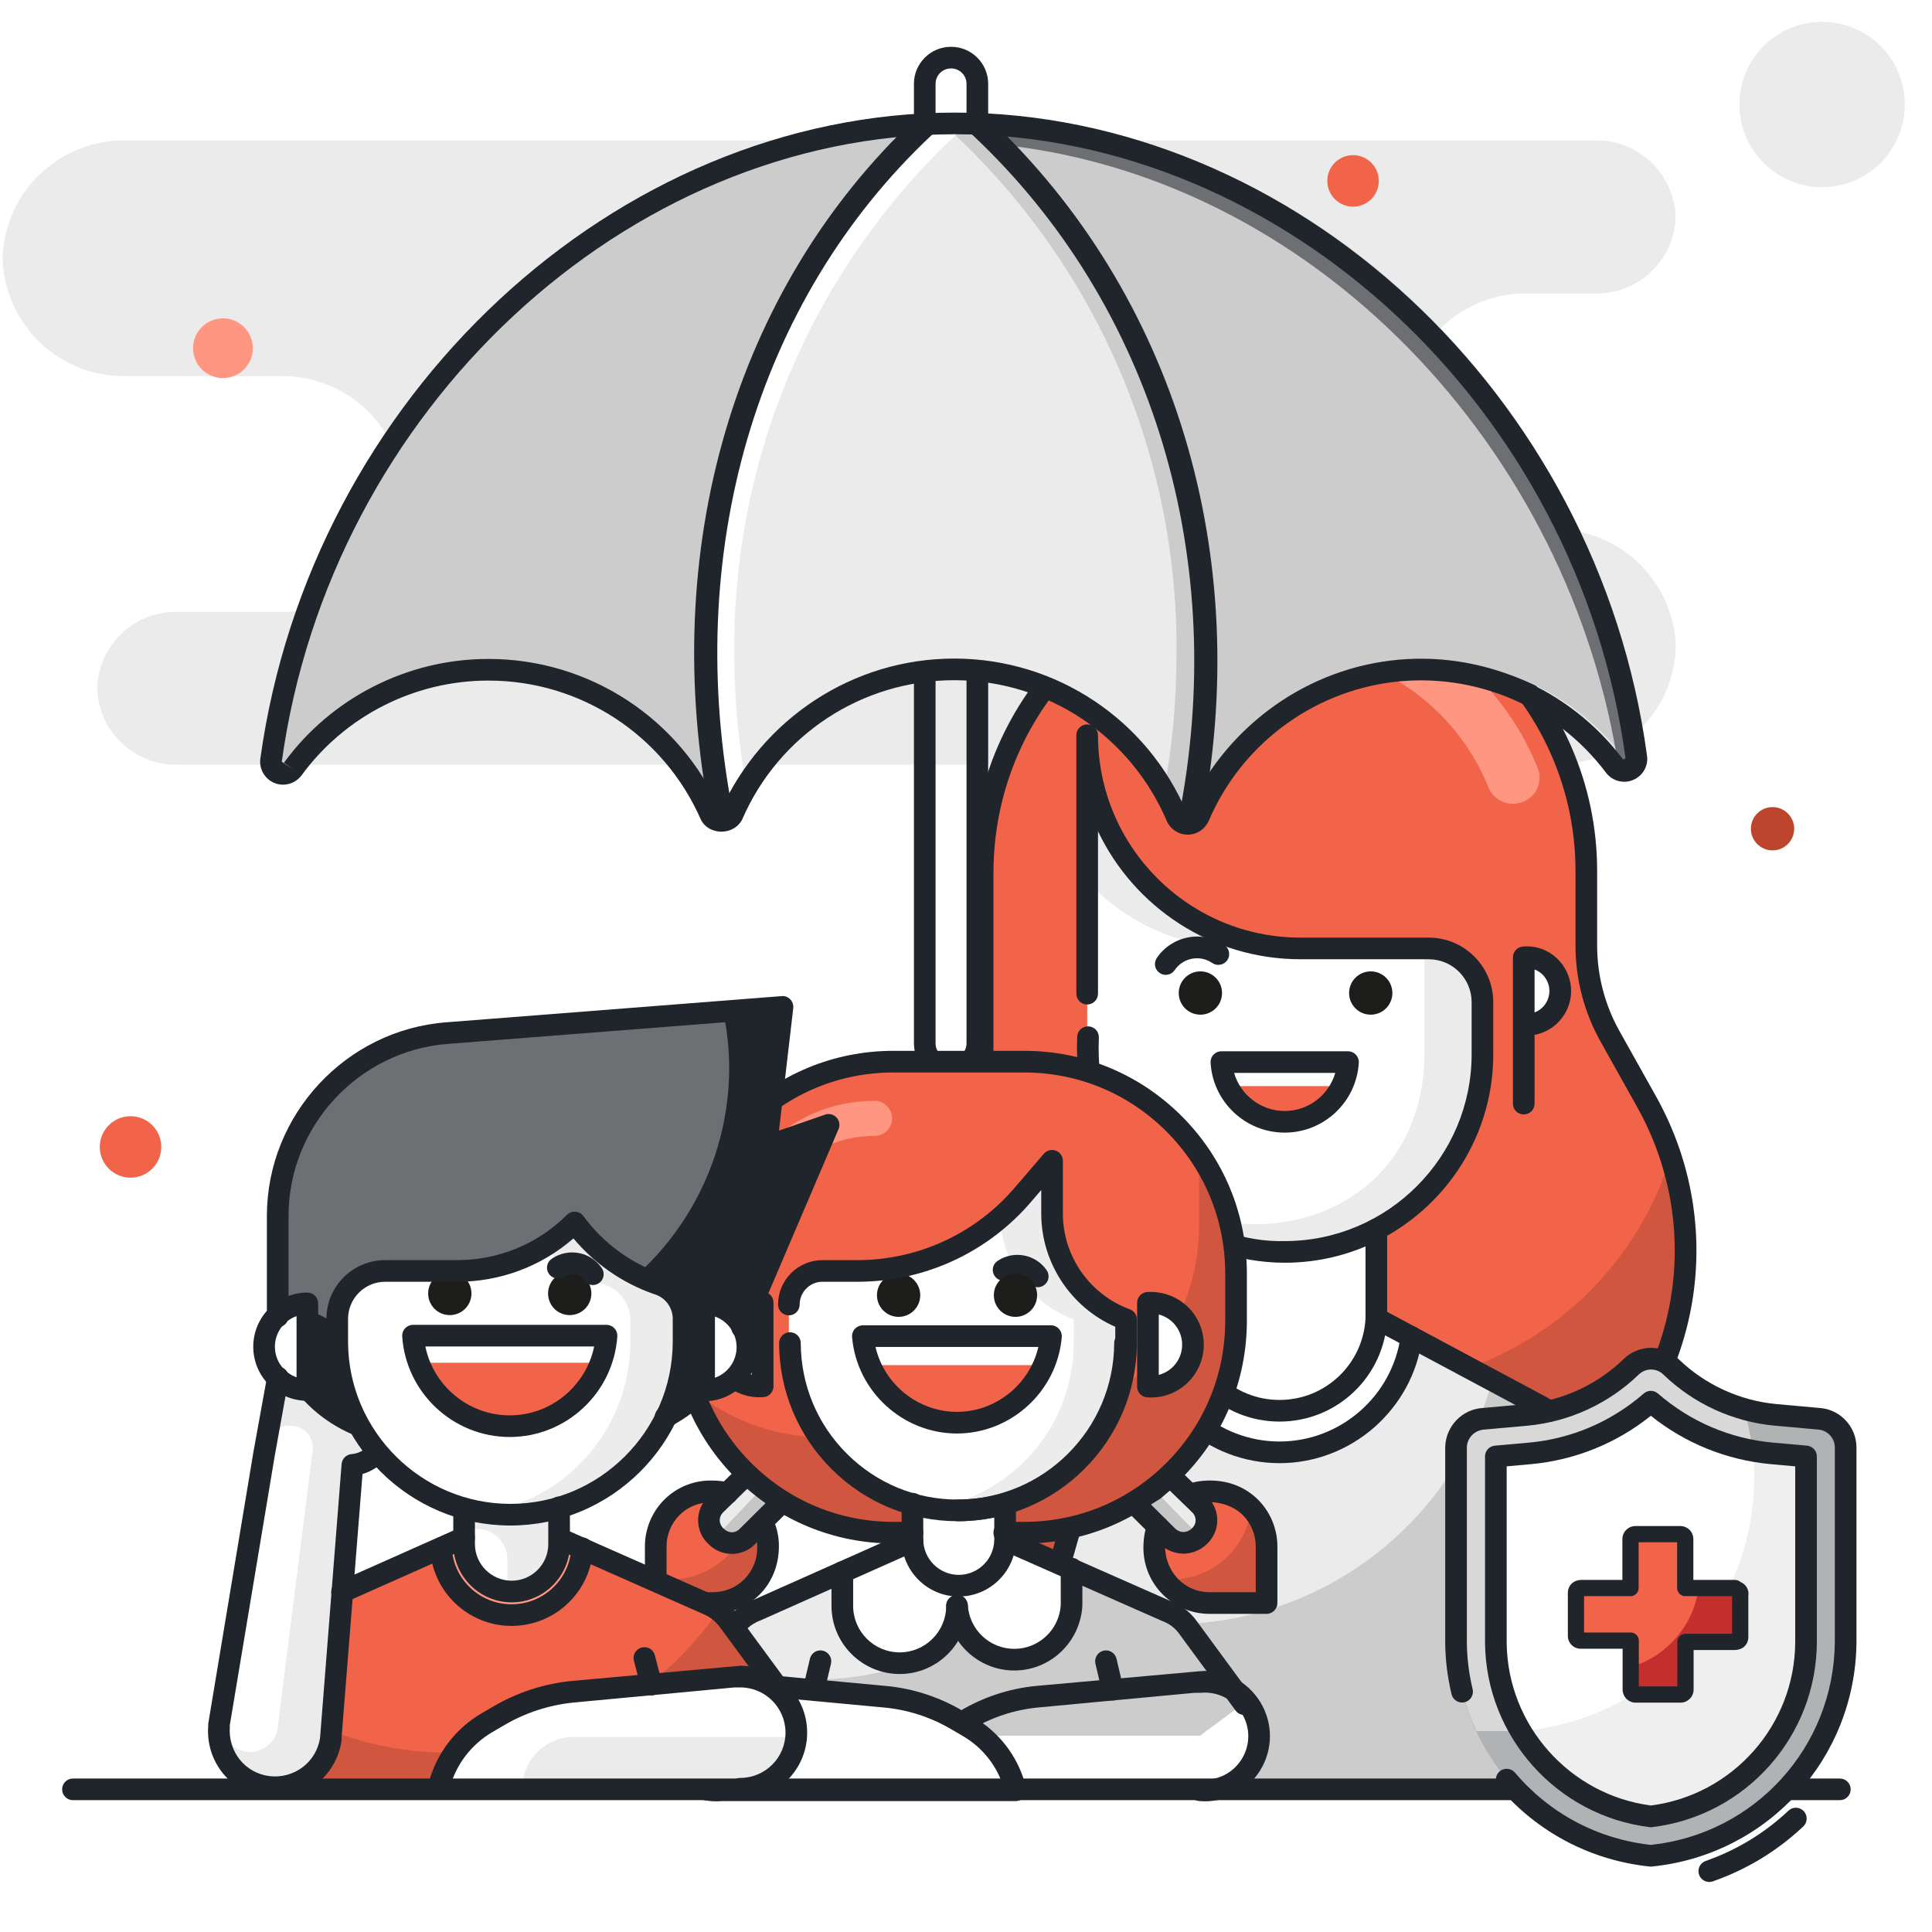 <?xml version="1.0" encoding="UTF-8"?>
<svg width="140px" height="140px" viewBox="0 0 140 140" version="1.1" xmlns="http://www.w3.org/2000/svg" xmlns:xlink="http://www.w3.org/1999/xlink">
    <title>family_safe-2</title>
    <g id="Page-1" stroke="none" stroke-width="1" fill="none" fill-rule="evenodd">
        <g id="Artboard" transform="translate(-748, -2752)">
            <g id="family_safe-2" transform="translate(748, 2752)">
                <rect id="Rectangle" fill="#FFFFFF" x="0" y="0" width="140" height="140"></rect>
                <g id="Group-5" transform="translate(0, 1)">
                    <rect id="Rectangle" fill="#FFFFFF" x="0.986" y="0" width="138.028" height="138.028"></rect>
                    <g id="Group-285" transform="translate(-0, 0)">
                        <polygon id="Fill-1" fill="#FFFFFF" points="0.554 137.951 138.464 137.951 138.464 0.041 0.554 0.041"></polygon>
                        <g id="Group-284">
                            <polygon id="Fill-2" fill="#FFFFFF" points="0 138.028 138.028 138.028 138.028 0 0 0"></polygon>
                            <path d="M110.846,20.266 L115.552,20.266 C118.7,20.353 121.324,17.877 121.418,14.729 C121.324,11.579 118.703,9.096 115.552,9.176 L9.239,9.176 C6.903,9.109 4.64,9.971 2.941,11.574 C1.244,13.177 0.254,15.391 0.188,17.725 C0.333,22.579 4.384,26.397 9.239,26.256 L20.218,26.256 C22.552,26.188 24.817,27.052 26.514,28.655 C28.211,30.258 29.203,32.47 29.268,34.806 C29.123,39.658 25.073,43.479 20.218,43.338 L12.909,43.338 C9.761,43.249 7.137,45.727 7.043,48.873 C7.137,52.021 9.761,54.5 12.909,54.412 L112.382,54.412 C117.238,54.551 121.288,50.734 121.434,45.879 C121.288,41.023 117.238,37.205 112.382,37.347 L110.813,37.347 C108.481,37.414 106.216,36.551 104.519,34.947 C102.822,33.344 101.83,31.132 101.765,28.797 C101.834,26.461 102.831,24.248 104.536,22.648 C106.238,21.045 108.509,20.189 110.846,20.266" id="Fill-4" fill="#EBEBEB"></path>
                            <path d="M132.036,0.58 C135.346,0.58 138.028,3.263 138.028,6.571 C138.028,9.881 135.346,12.565 132.036,12.565 C128.728,12.565 126.046,9.881 126.046,6.571 C126.046,3.263 128.728,0.58 132.036,0.58" id="Fill-6" fill="#EBEBEB"></path>
                            <path d="M98.047,10.242 C99.077,10.242 99.913,11.078 99.913,12.108 C99.913,13.14 99.077,13.975 98.047,13.975 C97.016,13.975 96.182,13.14 96.182,12.108 C96.182,11.078 97.016,10.242 98.047,10.242" id="Fill-8" fill="#F1644A"></path>
                            <path d="M71.664,30.194 C73.06,30.194 74.19,31.325 74.19,32.718 C74.19,34.114 73.06,35.245 71.664,35.245 C70.27,35.245 69.141,34.114 69.141,32.718 C69.141,31.325 70.27,30.194 71.664,30.194" id="Fill-10" fill="#D0563F"></path>
                            <path d="M16.155,22.068 C17.352,22.068 18.32,23.038 18.32,24.233 C18.32,25.43 17.352,26.397 16.155,26.397 C14.96,26.397 13.991,25.43 13.991,24.233 C13.991,23.038 14.96,22.068 16.155,22.068" id="Fill-12" fill="#FF9682"></path>
                            <path d="M128.444,57.485 C129.312,57.485 130.013,58.188 130.013,59.054 C130.013,59.921 129.312,60.622 128.444,60.622 C127.578,60.622 126.876,59.921 126.876,59.054 C126.876,58.188 127.578,57.485 128.444,57.485" id="Fill-14" fill="#BD452E"></path>
                            <path d="M9.459,79.884 C10.688,79.884 11.686,80.882 11.686,82.111 C11.686,83.341 10.688,84.339 9.459,84.339 C8.229,84.339 7.231,83.341 7.231,82.111 C7.231,80.882 8.229,79.884 9.459,79.884" id="Fill-16" fill="#F1644A"></path>
                            <path d="M79.519,111.694 C73.323,111.686 67.675,108.146 64.966,102.576 C62.256,97.005 62.962,90.376 66.783,85.5 L68.648,83.131 C70.315,80.989 71.215,78.347 71.204,75.634 L71.204,62.331 C71.175,50.345 80.695,40.51 92.679,40.154 L93.163,40.154 C105.181,40.248 114.892,49.984 114.951,62.002 L114.951,67.525 C114.951,69.832 115.546,72.1 116.675,74.112 L119.31,78.818 C123.136,85.658 123.046,94.015 119.08,100.774 C115.11,107.534 107.856,111.683 100.018,111.676 L79.519,111.694 Z" id="Fill-18" fill="#D0563F"></path>
                            <path d="M63.442,93.608 C66.725,97.373 71.479,99.529 76.476,99.522 L98.435,99.522 C108.806,99.517 117.971,92.768 121.051,82.863 C120.612,81.463 120.029,80.113 119.31,78.833 L116.675,74.128 C115.546,72.115 114.951,69.847 114.951,67.54 L114.951,62.003 C114.9,49.979 105.188,40.232 93.163,40.138 L92.741,40.138 C80.728,40.461 71.167,50.313 71.204,62.332 L71.204,75.633 C71.215,78.348 70.315,80.988 68.648,83.131 L66.783,85.499 C64.951,87.847 63.796,90.65 63.442,93.608" id="Fill-20" fill="#F1644A"></path>
                            <path d="M111.437,54.678 C108.713,47.877 102.456,43.135 95.172,42.351 C94.65,42.319 94.138,42.506 93.759,42.865 C93.378,43.224 93.164,43.725 93.164,44.249 C93.152,45.176 93.818,45.974 94.733,46.129 C100.602,46.772 105.646,50.585 107.861,56.058 C108.225,56.955 109.204,57.435 110.135,57.172 C110.659,57.046 111.103,56.699 111.353,56.221 C111.602,55.743 111.633,55.18 111.437,54.678" id="Fill-22" fill="#FF9682"></path>
                            <path d="M107.423,75.397 C107.423,83.282 101.05,89.683 93.163,89.718 C89.366,89.718 85.724,88.209 83.039,85.524 C80.352,82.838 78.843,79.196 78.843,75.397 L78.843,52.278 C78.843,60.81 85.76,67.727 94.294,67.727 L103.595,67.727 C105.744,67.727 107.484,69.47 107.484,71.617 L107.423,75.397 Z" id="Fill-24" fill="#EBEBEB"></path>
                            <path d="M78.781,62.865 L78.781,75.413 C78.784,76.079 78.825,76.744 78.906,77.406 C80.82,91.145 101.165,91.145 103.077,77.406 C103.172,76.746 103.218,76.081 103.218,75.413 L103.218,67.729 L90.027,67.729 C85.767,67.737 81.692,65.975 78.781,62.865" id="Fill-26" fill="#FFFFFF"></path>
                            <path d="M115.311,103.992 C114.334,102.701 113.095,101.63 111.674,100.855 L102.263,95.836 C101.566,100.58 97.498,104.097 92.701,104.097 C87.906,104.097 83.838,100.58 83.141,95.836 L81.165,96.887 L75.91,115.379 L70.108,128.382 L113.821,128.382 L130.441,128.335 L115.311,103.992 Z" id="Fill-28" fill="#CCCCCC"></path>
                            <path d="M92.726,101.544 C96.598,101.544 99.737,98.406 99.737,94.533 L99.737,88.087 C97.597,89.147 95.265,89.76 92.882,89.89 C90.354,89.68 87.902,88.919 85.699,87.663 L85.699,94.533 C85.707,98.409 88.85,101.544 92.726,101.544" id="Fill-30" fill="#FFFFFF"></path>
                            <path d="M102.278,95.883 L99.737,94.534 L102.278,95.883 Z" id="Fill-32" fill="#2DAB66"></path>
                            <polygon id="Fill-34" fill="#2DAB66" points="83.157 95.883 83.157 95.883 85.698 94.534"></polygon>
                            <path d="M92.726,104.196 C97.53,104.189 101.599,100.654 102.278,95.898 L99.737,94.534 C99.558,98.281 96.47,101.228 92.718,101.228 C88.966,101.228 85.876,98.281 85.699,94.534 L83.156,95.898 C83.843,100.656 87.918,104.189 92.726,104.196" id="Fill-36" fill="#FFFFFF"></path>
                            <path d="M83.863,69.955 C84.184,68.475 85.645,67.533 87.125,67.853" id="Fill-38" fill="#FFFFFF"></path>
                            <path d="M86.985,69.39 C87.851,69.39 88.553,70.093 88.553,70.959 C88.553,71.826 87.851,72.527 86.985,72.527 C86.117,72.527 85.416,71.826 85.416,70.959 C85.416,70.093 86.117,69.39 86.985,69.39" id="Fill-40" fill="#FFFFFF"></path>
                            <path d="M99.329,69.39 C100.195,69.39 100.897,70.093 100.897,70.959 C100.897,71.826 100.195,72.527 99.329,72.527 C98.462,72.527 97.76,71.826 97.76,70.959 C97.76,70.093 98.462,69.39 99.329,69.39" id="Fill-42" fill="#FFFFFF"></path>
                            <path d="M110.417,73.248 C111.336,73.322 112.216,72.875 112.699,72.089 C113.181,71.305 113.181,70.315 112.699,69.531 C112.216,68.745 111.336,68.298 110.417,68.372 L110.417,73.248 Z" id="Fill-44" fill="#FFFFFF"></path>
                            <path d="M88.898,77.704 C89.701,79.284 91.321,80.28 93.094,80.28 C94.866,80.28 96.488,79.284 97.289,77.704 L88.898,77.704 Z" id="Fill-46" fill="#F1644A"></path>
                            <path d="M84.866,116.696 C95.708,116.696 105.224,109.476 108.144,99.035 L102.278,95.898 C101.582,100.644 97.513,104.161 92.718,104.161 C87.922,104.161 83.853,100.644 83.157,95.898 L81.18,96.949 L75.91,115.379 L75.314,116.696 L84.866,116.696 Z" id="Fill-48" fill="#EBEBEB"></path>
                            <path d="M64.634,114.296 L62.297,120.776 C61.301,123.842 62.977,127.136 66.044,128.13 C69.11,129.128 72.405,127.45 73.401,124.383 L76.239,114.376 L64.634,114.296 Z" id="Fill-50" fill="#C6C6C5"></path>
                            <path d="M66.044,128.053 L66.187,128.053 L70.108,114.266 L64.634,114.266 L62.296,120.775 C61.348,123.818 63.017,127.057 66.044,128.053" id="Fill-52" fill="#D9D9D9"></path>
                            <path d="M93.104,90.502 C89.696,90.502 86.359,89.329 83.701,87.192 C83.519,87.078 77.686,83.207 78.059,74.127 C78.078,73.694 78.415,73.366 78.876,73.374 C79.309,73.393 79.645,73.758 79.627,74.191 C79.29,82.341 84.402,85.781 84.62,85.923 C87.076,87.892 90.107,89.021 93.16,88.933 C100.592,88.9 106.639,82.829 106.639,75.397 L106.639,71.617 C106.639,69.904 105.244,68.512 103.531,68.512 L94.232,68.512 C87.769,68.512 82.175,64.717 79.565,59.237 L79.565,71.005 C79.565,71.44 79.215,71.79 78.78,71.79 C78.347,71.79 77.996,71.44 77.996,71.005 L77.996,52.278 C77.996,51.845 78.347,51.493 78.78,51.493 C79.215,51.493 79.565,51.845 79.565,52.278 C79.565,60.365 86.144,66.943 94.232,66.943 L103.531,66.943 C106.11,66.943 108.207,69.04 108.207,71.617 L108.207,75.397 C108.207,83.69 101.459,90.467 93.167,90.502 L93.104,90.502 Z" id="Fill-54" fill="#20252B"></path>
                            <path d="M67.535,107.175 C67.321,107.175 67.11,107.087 66.953,106.918 C64.115,103.784 62.561,99.729 62.578,95.504 C62.583,91.722 63.868,87.997 66.195,85.017 L68.027,82.65 C69.582,80.655 70.432,78.164 70.421,75.637 L70.421,62.331 C70.388,49.829 80.155,39.742 92.656,39.37 L93.164,39.37 C105.55,39.467 115.674,49.619 115.735,61.997 L115.735,67.525 C115.735,69.692 116.298,71.837 117.36,73.728 L119.995,78.435 C124.931,87.26 123.547,98.095 116.553,105.396 C116.255,105.708 115.758,105.723 115.445,105.421 C115.132,105.12 115.121,104.625 115.419,104.312 C121.935,97.511 123.223,87.42 118.625,79.201 L115.992,74.495 C114.798,72.371 114.166,69.959 114.166,67.525 L114.166,62.002 C114.11,50.48 104.686,41.028 93.158,40.939 L92.678,40.939 C81.057,41.284 71.959,50.681 71.989,62.33 L71.989,75.634 C72,78.507 71.032,81.34 69.266,83.613 L67.434,85.98 C65.317,88.69 64.151,92.072 64.147,95.508 C64.131,99.343 65.541,103.022 68.117,105.864 C68.407,106.185 68.382,106.682 68.062,106.973 C67.911,107.108 67.723,107.175 67.535,107.175" id="Fill-56" fill="#20252B"></path>
                            <path d="M75.942,116.163 C75.872,116.163 75.8,116.154 75.727,116.132 C75.312,116.014 75.069,115.581 75.189,115.164 L80.518,96.414 L84.914,94.063 L84.914,87.664 C84.914,87.231 85.264,86.879 85.698,86.879 C86.131,86.879 86.483,87.231 86.483,87.664 L86.483,95.004 L81.845,97.484 L76.695,115.594 C76.598,115.937 76.284,116.163 75.942,116.163" id="Fill-58" fill="#20252B"></path>
                            <path d="M92.718,105.026 C87.518,105.026 83.075,101.139 82.38,95.987 C82.322,95.558 82.621,95.163 83.053,95.107 C83.472,95.035 83.876,95.348 83.933,95.778 C84.522,100.157 88.301,103.457 92.718,103.457 C97.135,103.457 100.912,100.157 101.502,95.778 C101.558,95.348 101.964,95.036 102.381,95.107 C102.813,95.163 103.112,95.558 103.054,95.987 C102.359,101.139 97.916,105.026 92.718,105.026" id="Fill-60" fill="#20252B"></path>
                            <path d="M92.718,102.013 C88.539,102.013 85.112,98.744 84.915,94.57 C84.894,94.138 85.228,93.771 85.661,93.75 C86.064,93.691 86.46,94.065 86.48,94.497 C86.64,97.831 89.379,100.445 92.718,100.445 C96.056,100.445 98.794,97.831 98.954,94.497 C98.975,94.065 99.364,93.697 99.773,93.75 C100.206,93.771 100.54,94.138 100.52,94.57 C100.322,98.744 96.895,102.013 92.718,102.013" id="Fill-62" fill="#20252B"></path>
                            <path d="M84.474,69.641 C84.322,69.641 84.17,69.599 84.037,69.506 C83.676,69.265 83.582,68.777 83.825,68.419 C84.346,67.646 85.169,67.103 86.083,66.931 C87.006,66.75 87.952,66.951 88.731,67.489 C89.087,67.735 89.178,68.225 88.933,68.579 C88.684,68.94 88.192,69.023 87.842,68.782 C87.409,68.485 86.891,68.379 86.377,68.473 C85.869,68.567 85.414,68.868 85.124,69.295 C84.971,69.52 84.725,69.641 84.474,69.641" id="Fill-64" fill="#20252B"></path>
                            <path d="M86.985,69.39 C87.851,69.39 88.553,70.093 88.553,70.959 C88.553,71.826 87.851,72.527 86.985,72.527 C86.117,72.527 85.416,71.826 85.416,70.959 C85.416,70.093 86.117,69.39 86.985,69.39" id="Fill-66" fill="#1D1D1B"></path>
                            <path d="M99.329,69.39 C100.195,69.39 100.897,70.093 100.897,70.959 C100.897,71.826 100.195,72.527 99.329,72.527 C98.462,72.527 97.76,71.826 97.76,70.959 C97.76,70.093 98.462,69.39 99.329,69.39" id="Fill-68" fill="#1D1D1B"></path>
                            <path d="M89.429,76.747 C89.891,78.347 91.365,79.506 93.093,79.506 C94.822,79.506 96.298,78.347 96.757,76.747 L89.429,76.747 Z M93.093,81.074 C90.248,81.074 87.891,78.849 87.723,76.008 C87.71,75.793 87.787,75.582 87.936,75.425 C88.084,75.268 88.289,75.178 88.506,75.178 L97.681,75.178 C97.896,75.178 98.103,75.268 98.251,75.425 C98.4,75.582 98.477,75.793 98.464,76.008 C98.299,78.849 95.939,81.074 93.093,81.074 L93.093,81.074 Z" id="Fill-70" fill="#20252B"></path>
                            <path d="M111.201,69.254 L111.201,72.366 C111.54,72.237 111.834,72 112.031,71.679 C112.359,71.142 112.359,70.477 112.031,69.941 C111.834,69.619 111.54,69.382 111.201,69.254 M110.417,79.758 C109.984,79.758 109.633,79.408 109.633,78.974 L109.633,73.258 L109.633,73.241 L109.633,68.372 C109.633,67.963 109.947,67.623 110.354,67.59 C111.579,67.475 112.728,68.077 113.368,69.12 C114.008,70.162 114.008,71.457 113.368,72.499 C112.878,73.294 112.089,73.826 111.201,73.989 L111.201,78.974 C111.201,79.408 110.85,79.758 110.417,79.758" id="Fill-72" fill="#20252B"></path>
                            <path d="M129.962,129.119 C129.539,129.119 129.192,128.783 129.178,128.359 C129.175,128.24 129.197,128.129 129.241,128.028 C128.601,125.952 121.378,114.546 114.658,104.49 C113.768,103.315 112.627,102.332 111.299,101.607 L98.951,95.004 L98.951,88.087 C98.951,87.652 99.303,87.302 99.736,87.302 C100.17,87.302 100.52,87.652 100.52,88.087 L100.52,94.063 L112.042,100.227 C113.575,101.061 114.883,102.189 115.937,103.582 C131.589,127 130.996,128.151 130.745,128.642 L130.533,129.053 L129.987,129.119 L129.962,129.119 Z" id="Fill-74" fill="#20252B"></path>
                            <path d="M76.24,115.08 L64.634,115.08 C64.2,115.08 63.85,114.729 63.85,114.296 C63.85,113.863 64.2,113.512 64.634,113.512 L76.24,113.512 C76.672,113.512 77.024,113.863 77.024,114.296 C77.024,114.729 76.672,115.08 76.24,115.08" id="Fill-76" fill="#20252B"></path>
                            <path d="M112.785,129.119 C112.41,129.119 112.078,128.847 112.014,128.463 L110.208,117.642 C110.138,117.214 110.426,116.809 110.855,116.738 C111.273,116.666 111.684,116.955 111.756,117.385 L113.56,128.206 C113.632,128.632 113.342,129.037 112.916,129.108 C112.873,129.115 112.828,129.119 112.785,129.119" id="Fill-78" fill="#20252B"></path>
                            <path d="M79.974,129.119 C79.541,129.119 79.19,128.767 79.19,128.334 C79.19,127.901 79.541,127.55 79.974,127.55 C81.453,127.55 82.656,126.347 82.656,124.868 C82.656,124.435 83.007,124.038 83.44,124.038 C83.873,124.038 84.224,124.341 84.224,124.774 L84.224,124.868 C84.224,127.211 82.317,129.119 79.974,129.119" id="Fill-80" fill="#20252B"></path>
                            <path d="M110.982,118.297 C110.623,118.297 110.299,118.049 110.217,117.684 L109.292,113.543 C109.198,113.119 109.463,112.7 109.886,112.605 C110.327,112.515 110.728,112.779 110.823,113.199 L111.748,117.342 C111.842,117.764 111.577,118.184 111.153,118.278 C111.095,118.291 111.037,118.297 110.982,118.297" id="Fill-82" fill="#20252B"></path>
                            <path d="M68.909,3.96 C68.294,3.96 67.795,4.459 67.795,5.074 L67.795,74.605 C67.795,75.22 68.294,75.719 68.909,75.719 C69.538,75.719 70.038,75.22 70.038,74.605 L70.038,5.074 C70.038,4.459 69.538,3.96 68.924,3.96 L68.909,3.96 Z M68.924,77.288 C67.43,77.288 66.227,76.083 66.227,74.605 L66.227,5.074 C66.227,3.596 67.43,2.392 68.909,2.392 L68.924,2.392 C70.403,2.392 71.607,3.596 71.607,5.074 L71.607,74.605 C71.607,76.083 70.403,77.288 68.924,77.288 L68.924,77.288 Z" id="Fill-84" fill="#20252B"></path>
                            <path d="M67.308,8.007 C42.902,9.058 22.966,29.966 19.672,54.105 C19.625,54.499 19.845,54.877 20.212,55.028 C20.577,55.177 21.001,55.064 21.241,54.748 C24.946,49.673 31.08,46.965 37.328,47.648 C43.573,48.332 48.978,52.302 51.497,58.058 C51.565,58.237 51.692,58.387 51.858,58.481 C50.955,54.519 50.497,50.468 50.494,46.404 C50.345,31.789 56.466,17.809 67.308,8.007" id="Fill-86" fill="#CCCCCC"></path>
                            <path d="M87.872,45.838 C87.876,49.979 87.403,54.105 86.46,58.135 C86.893,58.287 87.368,58.072 87.542,57.649 C89.983,51.875 95.322,47.844 101.546,47.08 C107.768,46.316 113.923,48.936 117.689,53.947 C117.932,54.272 118.365,54.386 118.738,54.228 C119.111,54.066 119.326,53.673 119.257,53.273 C115.869,29.024 95.651,8.115 71.057,7.394 C81.908,17.21 88.032,31.207 87.872,45.838" id="Fill-88" fill="#CCCCCC"></path>
                            <path d="M70.508,8.18 L71.843,9.419 C95.133,11.505 113.94,31.629 117.329,54.906 C117.615,55.111 117.997,55.125 118.3,54.94 C118.601,54.755 118.763,54.409 118.708,54.059 C115.32,29.826 95.103,8.902 70.508,8.18" id="Fill-90" fill="#6E6F72"></path>
                            <path d="M67.308,8.007 C56.457,17.816 50.335,31.809 50.494,46.435 C50.497,50.499 50.955,54.551 51.858,58.513 C52.079,58.646 52.347,58.678 52.592,58.596 C52.835,58.513 53.033,58.329 53.129,58.089 C55.917,51.654 62.276,47.503 69.29,47.536 C76.302,47.573 82.62,51.784 85.346,58.246 C85.451,58.486 85.658,58.665 85.91,58.732 C86.853,54.703 87.328,50.576 87.324,46.435 C87.482,31.804 81.36,17.807 70.508,7.991 L69.206,7.991 C68.564,7.96 67.935,7.991 67.308,8.007" id="Fill-92" fill="#EBEBEB"></path>
                            <path d="M70.508,8.055 L69.206,8.055 L68.172,8.055 L68.422,8.055 C79.287,17.856 85.415,31.852 85.252,46.483 C85.253,49.786 84.949,53.085 84.342,56.333 C84.722,56.97 85.056,57.629 85.346,58.309 C85.451,58.548 85.658,58.728 85.91,58.796 C86.855,54.758 87.328,50.628 87.324,46.483 C87.485,31.855 81.363,17.861 70.508,8.055" id="Fill-94" fill="#CCCCCC"></path>
                            <path d="M67.951,8.055 L69.253,8.055 L70.288,8.055 L70.037,8.055 C59.174,17.856 53.044,31.852 53.209,46.483 C53.215,49.788 53.532,53.086 54.148,56.333 C53.77,56.97 53.435,57.629 53.146,58.309 C53.036,58.551 52.821,58.731 52.564,58.796 C51.629,54.757 51.156,50.628 51.153,46.483 C50.988,31.858 57.105,17.866 67.951,8.055" id="Fill-96" fill="#FFFFFF"></path>
                            <path d="M69.141,46.722 L69.231,46.722 C76.567,46.756 83.153,51.148 86.006,57.91 C88.672,51.895 94.277,47.664 100.759,46.868 C107.231,46.071 113.706,48.822 117.625,54.044 C117.624,54.034 117.792,53.951 117.792,53.943 C114.355,28.588 93.014,8.728 69.206,8.728 C45.366,8.728 23.937,28.701 20.419,54.197 L21.21,54.732 L20.576,54.269 C24.013,49.559 29.538,46.75 35.368,46.75 L35.423,46.75 C42.707,46.755 49.301,51.068 52.216,57.744 C55.252,51.041 61.84,46.722 69.141,46.722 M86.067,59.483 C85.437,59.483 84.867,59.132 84.583,58.569 C81.951,52.337 75.931,48.323 69.225,48.29 L69.141,48.29 C62.464,48.29 56.443,52.24 53.786,58.371 C53.179,59.576 51.372,59.54 50.798,58.413 C48.113,52.266 42.083,48.322 35.42,48.318 C35.398,48.311 35.386,48.318 35.368,48.318 C30.037,48.318 24.985,50.885 21.845,55.195 C21.374,55.803 20.574,56.02 19.884,55.737 C19.189,55.45 18.772,54.734 18.863,53.993 C22.488,27.727 44.601,7.159 69.206,7.159 C93.783,7.159 115.806,27.617 119.344,53.733 C119.47,54.467 119.064,55.21 118.356,55.513 C117.655,55.816 116.836,55.601 116.372,54.986 C112.787,50.212 106.884,47.702 100.949,48.424 C95.025,49.151 89.899,53.021 87.574,58.518 C87.27,59.13 86.701,59.483 86.067,59.483" id="Fill-98" fill="#20252B"></path>
                            <path d="M52.312,59.023 C51.92,59.023 51.569,58.746 51.492,58.346 C47.654,38.896 53.213,19.913 66.358,7.568 C66.697,7.249 67.227,7.266 67.544,7.606 C67.861,7.945 67.845,8.474 67.508,8.792 C54.786,20.739 49.414,39.142 53.136,58.021 C53.227,58.476 52.932,58.918 52.475,59.006 C52.42,59.018 52.367,59.023 52.312,59.023" id="Fill-100" fill="#20252B"></path>
                            <path d="M86.211,59.4 C86.156,59.4 86.101,59.394 86.045,59.383 C85.59,59.293 85.295,58.849 85.388,58.395 C89.149,39.632 83.578,21.089 70.484,8.791 C70.145,8.474 70.129,7.944 70.446,7.606 C70.76,7.266 71.293,7.249 71.632,7.569 C85.152,20.266 90.909,39.389 87.031,58.725 C86.953,59.124 86.602,59.4 86.211,59.4" id="Fill-102" fill="#20252B"></path>
                            <path d="M63.673,75.932 L75.357,75.932 C83.248,75.932 89.648,82.33 89.648,90.221 L89.648,95.774 C89.648,103.666 83.248,110.064 75.357,110.064 L63.673,110.064 C55.78,110.064 49.384,103.666 49.384,95.774 L49.384,90.221 C49.384,82.33 55.78,75.932 63.673,75.932" id="Fill-104" fill="#D0563F"></path>
                            <path d="M86.965,120.87 L86.557,120.87 L75.138,121.937 C73.306,122.12 71.537,122.71 69.962,123.662 L69.131,124.148 C67.533,125.096 66.356,126.616 65.837,128.399 L65.743,128.729 L84.879,128.729 L87.028,128.729 C88.547,128.921 90.041,128.219 90.861,126.925 C91.683,125.632 91.683,123.981 90.861,122.688 C90.041,121.396 88.547,120.695 87.028,120.886 L86.965,120.87 Z" id="Fill-106" fill="#FFFFFF"></path>
                            <path d="M74.244,75.932 L64.833,75.932 C60.761,75.924 56.851,77.534 53.966,80.409 C51.08,83.282 49.453,87.185 49.446,91.258 L49.446,94.738 C49.446,96.486 49.742,98.221 50.324,99.869 C53.044,102.016 56.411,103.183 59.876,103.177 L71.499,103.177 C75.572,103.186 79.481,101.577 82.367,98.704 C85.253,95.829 86.878,91.926 86.887,87.854 L86.887,82.427 C83.984,78.329 79.264,75.904 74.244,75.932" id="Fill-108" fill="#F1644A"></path>
                            <path d="M87.043,107.068 L88.392,107.068 C90.263,107.068 91.781,108.585 91.781,110.456 L91.781,115.161 L87.076,115.161 C85.203,115.161 83.686,113.643 83.686,111.773 L83.686,110.456 C83.686,108.597 85.184,107.085 87.043,107.068" id="Fill-110" fill="#F1644A"></path>
                            <path d="M82.149,107.883 L84.597,110.314 C84.903,110.623 85.321,110.799 85.757,110.8 C86.191,110.791 86.607,110.618 86.917,110.314 C87.239,110.017 87.422,109.6 87.422,109.161 C87.422,108.723 87.239,108.306 86.917,108.008 L84.8,105.955 L83.639,107.02 L82.149,107.883 Z" id="Fill-112" fill="#ECECEC"></path>
                            <path d="M83.639,106.957 L82.149,107.883 L84.596,110.314 C84.904,110.623 85.321,110.799 85.757,110.8 C86.191,110.791 86.607,110.618 86.918,110.314" id="Fill-114" fill="#C6C6C5"></path>
                            <path d="M52.239,115.161 L47.533,115.161 L47.533,110.456 C47.533,108.585 49.05,107.068 50.92,107.068 L52.27,107.068 C54.141,107.068 55.658,108.585 55.658,110.456 L55.658,111.773 C55.658,113.643 54.141,115.161 52.27,115.161 L52.239,115.161 Z" id="Fill-116" fill="#F1644A"></path>
                            <path d="M86.087,116.934 L86.087,116.934 C85.695,116.386 85.148,115.972 84.519,115.742 L70.794,109.624 L68.52,109.624 L54.778,115.742 C54.151,115.977 53.605,116.389 53.21,116.934 L49.132,122.486 L52.317,124.776 L86.965,124.776 L90.102,122.439 L86.087,116.934 Z" id="Fill-118" fill="#CCCCCC"></path>
                            <path d="M75.938,111.899 L70.762,109.592 L68.52,109.592 L54.779,115.71 C54.15,115.944 53.605,116.36 53.21,116.901 L50.418,120.697 L59.265,120.697 C65.926,120.664 72.151,117.379 75.938,111.899" id="Fill-120" fill="#EBEBEB"></path>
                            <path d="M61.037,112.917 L61.037,115.366 C61.037,117.659 62.899,119.521 65.194,119.521 C67.49,119.521 69.35,117.659 69.35,115.366 C69.485,117.557 71.303,119.267 73.499,119.267 C75.696,119.267 77.513,117.557 77.647,115.366 L77.647,112.666 L71.107,109.749 L67.123,110.205 L61.037,112.917 Z" id="Fill-122" fill="#FFFFFF"></path>
                            <path d="M73.507,128.399 C72.988,126.615 71.81,125.097 70.213,124.148 L69.382,123.662 C67.787,122.708 65.995,122.125 64.143,121.954 L52.709,120.886 L52.301,120.886 C50.782,120.694 49.288,121.395 48.467,122.688 C47.647,123.982 47.647,125.632 48.467,126.926 C49.288,128.218 50.782,128.921 52.301,128.728 L73.585,128.728 L73.507,128.399 Z" id="Fill-124" fill="#FFFFFF"></path>
                            <path d="M55.265,99.46 C54.128,99.543 53.041,98.981 52.448,98.009 C51.855,97.036 51.855,95.814 52.448,94.842 C53.041,93.87 54.128,93.308 55.265,93.391 L55.265,99.46 Z" id="Fill-126" fill="#FFFFFF"></path>
                            <path d="M83.184,93.406 C84.322,93.323 85.409,93.885 86.001,94.857 C86.594,95.83 86.594,97.051 86.001,98.024 C85.409,98.996 84.322,99.558 83.184,99.476 L83.184,93.406 Z" id="Fill-128" fill="#FFFFFF"></path>
                            <path d="M81.522,94.613 L81.522,96.323 C81.504,103.03 76.058,108.457 69.349,108.447 C66.128,108.455 63.031,107.183 60.746,104.909 C58.461,102.636 57.171,99.548 57.164,96.323 L57.164,93.405 C57.164,92.775 57.415,92.169 57.862,91.726 C58.31,91.28 58.917,91.034 59.546,91.039 L62.12,91.039 C66.791,91.037 71.225,88.97 74.229,85.39 L76.237,83.116 L76.237,86.959 C76.244,90.383 78.385,93.437 81.601,94.613 L81.522,94.613 Z" id="Fill-130" fill="#FFFFFF"></path>
                            <path d="M76.236,86.959 L76.236,83.116 L74.291,85.453 C73.732,86.057 73.131,86.617 72.486,87.132 C72.563,90.477 74.669,93.442 77.805,94.613 L77.805,96.323 C77.794,102.322 73.401,107.415 67.468,108.306 C68.08,108.4 68.698,108.447 69.319,108.447 C76.026,108.457 81.474,103.03 81.491,96.323 L81.491,94.613 C78.319,93.401 76.227,90.355 76.236,86.959" id="Fill-132" fill="#ECECEC"></path>
                            <path d="M62.92,97.923 C64.043,100.472 66.565,102.117 69.35,102.117 C72.136,102.117 74.658,100.472 75.781,97.923 L62.92,97.923 Z" id="Fill-134" fill="#F1644A"></path>
                            <path d="M69.35,113.89 L69.475,113.89 C71.324,113.89 72.824,112.397 72.833,110.549 L72.833,108.167 C71.687,108.404 70.52,108.524 69.35,108.526 L69.35,113.89 Z" id="Fill-136" fill="#ECECEC"></path>
                            <path d="M54.386,108.166 C54.11,111.163 51.594,113.455 48.584,113.45 C48.214,113.455 47.847,113.417 47.486,113.342 L47.486,115.161 L51.626,115.161 C52.686,115.165 53.702,114.747 54.454,113.999 C55.203,113.251 55.625,112.236 55.625,111.177 L55.625,111.036 C55.627,109.949 55.178,108.911 54.386,108.166" id="Fill-138" fill="#D0563F"></path>
                            <path d="M56.63,107.883 L54.182,110.314 C53.887,110.637 53.468,110.819 53.03,110.819 C52.593,110.819 52.174,110.637 51.878,110.314 C51.556,110.017 51.371,109.6 51.371,109.161 C51.371,108.723 51.556,108.306 51.878,108.008 L53.979,105.955 L55.109,107.02 L56.63,107.883 Z" id="Fill-140" fill="#ECECEC"></path>
                            <path d="M55.109,106.957 L56.678,107.883 L54.229,110.314 C53.933,110.637 53.514,110.819 53.076,110.819 C52.64,110.819 52.222,110.637 51.925,110.314" id="Fill-142" fill="#C6C6C5"></path>
                            <path d="M90.667,108.292 C90.331,111.233 87.839,113.454 84.879,113.45 L84.346,113.45 C85.089,114.537 86.321,115.19 87.638,115.191 L91.781,115.191 L91.781,111.036 C91.779,110.012 91.379,109.027 90.667,108.292" id="Fill-144" fill="#D0563F"></path>
                            <path d="M53.509,91.147 C53.167,91.147 52.84,91.012 52.599,90.77 C52.359,90.529 52.222,90.201 52.222,89.862 C52.247,83.723 57.237,78.762 63.374,78.771 C64.075,78.771 64.645,79.341 64.645,80.042 C64.645,80.743 64.075,81.312 63.374,81.312 C58.645,81.312 54.804,85.132 54.779,89.862 C54.781,90.565 54.213,91.139 53.509,91.147" id="Fill-146" fill="#FF9682"></path>
                            <path d="M66.119,108.166 L66.119,110.564 C66.129,112.413 67.628,113.905 69.476,113.905 C71.324,113.905 72.823,112.413 72.832,110.564 L72.832,108.166 C70.621,108.651 68.331,108.651 66.119,108.166" id="Fill-148" fill="#FFFFFF"></path>
                            <path d="M69.367,109.232 C68.902,109.202 68.565,108.885 68.565,108.446 C68.565,108.015 68.918,107.664 69.349,107.664 L69.367,107.664 C75.622,107.664 80.721,102.578 80.738,96.322 C80.74,95.887 81.091,95.539 81.522,95.539 L81.524,95.539 C81.957,95.541 82.308,95.892 82.307,96.325 C82.286,103.446 76.484,109.232 69.367,109.232" id="Fill-150" fill="#20252B"></path>
                            <path d="M75.201,92.276 C74.952,92.276 74.707,92.157 74.555,91.934 C74.244,91.481 73.62,91.36 73.162,91.67 C72.804,91.917 72.317,91.821 72.073,91.46 C71.83,91.103 71.924,90.613 72.284,90.372 C73.451,89.581 75.05,89.885 75.847,91.049 C76.092,91.405 76.003,91.895 75.643,92.138 C75.508,92.232 75.355,92.276 75.201,92.276" id="Fill-152" fill="#20252B"></path>
                            <path d="M73.585,91.288 C74.452,91.288 75.154,91.99 75.154,92.856 C75.154,93.724 74.452,94.425 73.585,94.425 C72.719,94.425 72.017,93.724 72.017,92.856 C72.017,91.99 72.719,91.288 73.585,91.288" id="Fill-154" fill="#1D1D1B"></path>
                            <path d="M65.116,91.288 C65.982,91.288 66.685,91.99 66.685,92.856 C66.685,93.724 65.982,94.425 65.116,94.425 C64.249,94.425 63.548,93.724 63.548,92.856 C63.548,91.99 64.249,91.288 65.116,91.288" id="Fill-156" fill="#1D1D1B"></path>
                            <path d="M63.442,96.606 C64.065,99.302 66.508,101.308 69.343,101.308 C72.175,101.308 74.621,99.302 75.243,96.606 L63.442,96.606 Z M69.343,102.877 C65.41,102.877 62.073,99.806 61.746,95.888 C61.727,95.668 61.801,95.453 61.95,95.29 C62.099,95.13 62.308,95.037 62.527,95.037 L76.158,95.037 C76.377,95.037 76.587,95.13 76.736,95.29 C76.884,95.453 76.958,95.668 76.939,95.888 C76.613,99.806 73.276,102.877 69.343,102.877 L69.343,102.877 Z" id="Fill-158" fill="#20252B"></path>
                            <path d="M54.481,94.238 C53.923,94.381 53.43,94.737 53.118,95.25 C52.677,95.974 52.677,96.876 53.118,97.602 C53.43,98.114 53.923,98.47 54.481,98.612 L54.481,94.238 Z M55.04,100.252 C53.711,100.252 52.48,99.566 51.779,98.416 C51.03,97.188 51.03,95.662 51.779,94.434 C52.528,93.203 53.866,92.516 55.322,92.608 C55.733,92.638 56.05,92.98 56.05,93.391 L56.05,99.459 C56.05,99.87 55.733,100.212 55.322,100.242 C55.229,100.248 55.134,100.252 55.04,100.252 L55.04,100.252 Z" id="Fill-160" fill="#20252B"></path>
                            <path d="M83.969,94.253 L83.969,98.629 C84.529,98.483 85.02,98.129 85.332,97.618 C85.772,96.891 85.772,95.989 85.332,95.265 C85.02,94.752 84.527,94.396 83.969,94.253 M83.407,100.268 C83.313,100.268 83.22,100.265 83.13,100.259 C82.719,100.231 82.4,99.889 82.4,99.476 L82.4,93.406 C82.4,92.995 82.717,92.653 83.128,92.623 C84.552,92.537 85.921,93.218 86.671,94.449 C87.419,95.677 87.419,97.204 86.671,98.432 C85.97,99.581 84.737,100.268 83.407,100.268" id="Fill-162" fill="#20252B"></path>
                            <path d="M69.397,109.232 C65.954,109.232 62.714,107.894 60.272,105.466 C57.822,103.029 56.467,99.783 56.457,96.325 C56.456,95.892 56.807,95.541 57.24,95.539 L57.241,95.539 C57.673,95.539 58.024,95.887 58.026,96.322 C58.035,99.36 59.226,102.211 61.378,104.354 C63.525,106.489 66.372,107.664 69.4,107.664 C69.413,107.662 69.43,107.662 69.443,107.664 C75.703,107.664 80.802,102.578 80.816,96.322 L80.816,95.144 C77.594,93.729 75.46,90.509 75.452,86.961 L75.452,85.232 L74.823,85.965 C71.668,89.723 67.037,91.883 62.119,91.883 L59.61,91.883 C59.186,91.869 58.741,92.057 58.433,92.363 C58.124,92.67 57.947,93.097 57.947,93.531 C57.947,93.966 57.597,94.316 57.163,94.316 C56.73,94.316 56.379,93.966 56.379,93.531 C56.379,92.683 56.724,91.851 57.328,91.251 C57.927,90.655 58.753,90.314 59.599,90.314 L59.613,90.314 L62.119,90.314 C66.571,90.314 70.767,88.358 73.628,84.95 L75.641,82.604 C75.856,82.356 76.206,82.266 76.509,82.381 C76.816,82.494 77.02,82.789 77.02,83.116 L77.02,86.959 C77.026,90.038 78.976,92.818 81.87,93.876 C82.179,93.989 82.384,94.284 82.384,94.614 L82.384,96.323 C82.367,103.446 76.564,109.232 69.446,109.232 C69.43,109.23 69.411,109.23 69.397,109.232" id="Fill-164" fill="#20252B"></path>
                            <path d="M69.475,114.69 C67.204,114.69 65.346,112.84 65.335,110.569 L65.335,107.961 C65.335,107.528 65.686,107.177 66.119,107.177 C66.553,107.177 66.903,107.528 66.903,107.961 L66.903,110.564 C66.911,111.973 68.065,113.121 69.475,113.121 C70.887,113.121 72.041,111.973 72.049,110.56 L72.049,107.961 C72.049,107.528 72.399,107.177 72.834,107.177 C73.266,107.177 73.618,107.528 73.618,107.961 L73.618,110.564 C73.607,112.84 71.748,114.69 69.475,114.69" id="Fill-166" fill="#20252B"></path>
                            <path d="M83.404,108.024 L85.149,109.757 C85.314,109.923 85.534,110.016 85.759,110.017 C85.977,110.012 86.2,109.918 86.37,109.754 C86.547,109.589 86.639,109.379 86.639,109.162 C86.639,108.944 86.547,108.732 86.385,108.583 L84.768,107.015 L84.102,107.586 L83.404,108.024 Z M85.774,111.586 C85.115,111.584 84.489,111.321 84.039,110.866 L81.597,108.439 C81.426,108.27 81.344,108.033 81.369,107.795 C81.397,107.555 81.532,107.341 81.738,107.216 L83.179,106.323 L84.29,105.359 C84.597,105.095 85.057,105.106 85.347,105.392 L87.464,107.446 C87.932,107.876 88.208,108.508 88.208,109.162 C88.208,109.818 87.93,110.448 87.447,110.891 C87.013,111.319 86.41,111.571 85.774,111.586 L85.774,111.586 Z" id="Fill-168" fill="#20252B"></path>
                            <path d="M53.031,111.603 C52.373,111.603 51.744,111.326 51.299,110.846 C50.864,110.449 50.587,109.817 50.587,109.161 C50.587,108.507 50.863,107.877 51.346,107.433 L53.431,105.394 C53.741,105.094 54.238,105.097 54.539,105.406 C54.842,105.715 54.836,106.212 54.527,106.515 L52.425,108.568 C52.248,108.733 52.155,108.945 52.155,109.161 C52.155,109.379 52.248,109.589 52.408,109.737 C52.797,110.149 53.313,110.102 53.603,109.784 L56.077,107.326 C56.387,107.02 56.883,107.023 57.186,107.329 C57.493,107.638 57.49,108.134 57.182,108.438 L54.736,110.869 C54.318,111.326 53.688,111.603 53.031,111.603" id="Fill-170" fill="#20252B"></path>
                            <path d="M49.132,123.238 C48.969,123.238 48.808,123.19 48.668,123.086 C48.318,122.829 48.245,122.34 48.5,121.99 L52.577,116.437 C53.065,115.769 53.731,115.264 54.505,114.974 L65.801,109.942 C66.191,109.77 66.659,109.944 66.836,110.341 C67.012,110.736 66.834,111.2 66.438,111.377 L55.097,116.426 C54.569,116.625 54.15,116.942 53.844,117.364 L49.764,122.918 C49.611,123.128 49.372,123.238 49.132,123.238" id="Fill-172" fill="#20252B"></path>
                            <path d="M90.165,123.27 C89.925,123.27 89.686,123.161 89.532,122.95 L85.454,117.398 C85.148,116.97 84.733,116.655 84.25,116.479 L72.547,111.314 C72.152,111.14 71.97,110.677 72.147,110.28 C72.32,109.885 72.786,109.704 73.181,109.88 L84.836,115.025 C85.569,115.29 86.239,115.798 86.725,116.477 L90.797,122.022 C91.052,122.372 90.979,122.861 90.629,123.118 C90.489,123.222 90.328,123.27 90.165,123.27" id="Fill-174" fill="#20252B"></path>
                            <path d="M51.991,121.656 C50.85,121.656 49.848,122.211 49.269,123.149 C48.635,124.172 48.635,125.441 49.268,126.463 C49.9,127.486 51.043,128.049 52.23,127.947 L72.517,127.944 C71.979,126.642 71.038,125.549 69.813,124.823 L68.987,124.34 C67.495,123.449 65.798,122.894 64.071,122.734 L52.635,121.667 L52.301,121.67 C52.198,121.661 52.092,121.656 51.991,121.656 M51.893,129.531 C50.315,129.531 48.803,128.697 47.933,127.288 C46.989,125.758 46.989,123.855 47.934,122.326 C48.88,120.795 50.582,119.946 52.372,120.105 L52.709,120.102 L64.217,121.171 C66.174,121.355 68.101,121.982 69.785,122.991 L70.609,123.471 C72.389,124.528 73.683,126.198 74.26,128.179 C74.26,128.181 74.26,128.183 74.262,128.184 L74.356,128.513 C74.422,128.75 74.375,129.006 74.226,129.202 C74.078,129.398 73.846,129.513 73.6,129.513 L52.301,129.513 C52.165,129.525 52.028,129.531 51.893,129.531" id="Fill-176" fill="#20252B"></path>
                            <path d="M80.628,122.22 C80.272,122.22 79.949,121.977 79.866,121.616 L79.379,119.561 C79.281,119.139 79.541,118.717 79.961,118.617 C80.388,118.51 80.807,118.78 80.906,119.199 L81.39,121.255 C81.491,121.675 81.23,122.099 80.808,122.198 C80.747,122.213 80.688,122.22 80.628,122.22" id="Fill-178" fill="#20252B"></path>
                            <path d="M58.968,122.22 C58.908,122.22 58.848,122.213 58.787,122.198 C58.365,122.099 58.105,121.675 58.205,121.255 L58.69,119.199 C58.789,118.78 59.206,118.51 59.634,118.617 C60.055,118.717 60.315,119.139 60.216,119.561 L59.73,121.616 C59.647,121.977 59.324,122.22 58.968,122.22" id="Fill-180" fill="#20252B"></path>
                            <path d="M73.499,120.051 C70.894,120.051 68.726,118.013 68.566,115.413 C68.541,114.981 68.869,114.608 69.302,114.583 C69.746,114.527 70.105,114.884 70.133,115.317 C70.241,117.091 71.721,118.482 73.499,118.482 C75.278,118.482 76.755,117.091 76.865,115.317 L76.864,112.666 C76.864,112.233 77.213,111.882 77.648,111.882 C78.081,111.882 78.432,112.233 78.432,112.666 L78.432,115.366 C78.271,118.013 76.104,120.051 73.499,120.051" id="Fill-182" fill="#20252B"></path>
                            <path d="M65.194,120.305 C62.47,120.305 60.253,118.089 60.253,115.366 L60.253,112.917 C60.253,112.484 60.603,112.133 61.038,112.133 C61.471,112.133 61.822,112.484 61.822,112.917 L61.822,115.366 C61.822,117.225 63.334,118.737 65.194,118.737 C67.054,118.737 68.565,117.225 68.565,115.366 C68.565,114.931 68.916,114.582 69.349,114.582 C69.784,114.582 70.133,114.931 70.133,115.366 C70.133,118.089 67.917,120.305 65.194,120.305" id="Fill-184" fill="#20252B"></path>
                            <path d="M91.781,115.946 L87.638,115.946 C85.012,115.946 82.865,113.808 82.856,111.181 C82.856,110.453 82.962,109.882 83.176,109.338 C83.333,108.934 83.781,108.734 84.192,108.894 C84.595,109.051 84.794,109.507 84.636,109.91 C84.495,110.271 84.424,110.649 84.424,111.036 C84.431,112.94 85.872,114.377 87.638,114.377 L90.996,114.377 L90.996,111.036 C90.993,110.197 90.647,109.374 90.049,108.779 C89.444,108.178 88.575,107.885 87.782,107.852 C87.226,107.86 86.865,107.917 86.507,108.051 C86.103,108.205 85.649,108.006 85.496,107.598 C85.342,107.193 85.543,106.74 85.949,106.586 C86.49,106.379 87.07,106.284 87.646,106.284 L87.67,106.284 C89.065,106.284 90.254,106.773 91.156,107.666 C92.046,108.55 92.559,109.778 92.565,111.033 L92.565,115.161 C92.565,115.594 92.213,115.946 91.781,115.946" id="Fill-186" fill="#20252B"></path>
                            <path d="M51.669,115.946 L51.656,115.946 L47.517,115.946 C47.083,115.946 46.733,115.594 46.733,115.161 L46.733,111.036 C46.737,109.778 47.252,108.55 48.141,107.667 C49.042,106.773 50.234,106.284 51.499,106.284 C51.517,106.282 51.532,106.282 51.546,106.284 C52.094,106.284 52.511,106.34 52.919,106.453 C53.335,106.568 53.581,107.001 53.465,107.418 C53.35,107.833 52.922,108.083 52.499,107.964 C52.224,107.888 51.907,107.783 51.661,107.852 L51.644,107.852 C50.649,107.852 49.849,108.182 49.247,108.781 C48.649,109.374 48.303,110.197 48.301,111.039 L48.301,114.377 L51.658,114.377 L51.667,114.377 C52.513,114.377 53.336,114.037 53.931,113.444 C54.53,112.846 54.873,112.02 54.873,111.177 C54.876,110.553 54.765,110.075 54.55,109.648 C54.354,109.262 54.511,108.79 54.897,108.594 C55.281,108.401 55.753,108.553 55.949,108.941 C56.277,109.587 56.448,110.315 56.442,111.043 C56.442,112.434 55.93,113.665 55.04,114.553 C54.153,115.439 52.925,115.946 51.669,115.946" id="Fill-188" fill="#20252B"></path>
                            <path d="M87.309,129.529 C87.167,129.529 87.022,129.521 86.88,129.509 C86.448,129.471 86.13,129.09 86.168,128.657 C86.207,128.224 86.589,127.922 87.019,127.947 C88.219,128.06 89.352,127.484 89.984,126.464 C90.613,125.443 90.613,124.171 89.982,123.15 C89.352,122.127 88.218,121.555 87.019,121.666 L86.541,121.669 L75.196,122.734 C73.502,122.899 71.831,123.454 70.366,124.334 C69.996,124.556 69.513,124.441 69.29,124.068 C69.066,123.696 69.187,123.214 69.559,122.99 C71.221,121.989 73.119,121.362 75.047,121.172 L86.95,120.101 C88.679,119.947 90.37,120.797 91.317,122.324 C92.261,123.856 92.261,125.759 91.318,127.288 C90.446,128.696 88.939,129.529 87.309,129.529" id="Fill-190" fill="#20252B"></path>
                            <path d="M74.21,110.848 L74.179,110.848 L72.77,110.848 C72.337,110.848 71.986,110.497 71.986,110.064 C71.986,109.631 72.337,109.28 72.77,109.28 L74.18,109.28 L74.208,109.28 C78.094,109.28 81.745,107.772 84.496,105.032 C87.252,102.287 88.775,98.631 88.784,94.738 L88.784,91.257 C88.775,87.364 87.252,83.708 84.496,80.963 C81.745,78.223 78.094,76.716 74.21,76.716 L74.182,76.716 L64.769,76.716 L64.742,76.716 C60.859,76.716 57.207,78.223 54.456,80.963 C51.697,83.71 50.176,87.366 50.168,91.259 L50.168,94.738 C50.176,98.629 51.697,102.286 54.456,105.032 C57.207,107.772 60.859,109.28 64.741,109.28 L64.768,109.28 L66.12,109.28 C66.552,109.28 66.904,109.631 66.904,110.064 C66.904,110.497 66.552,110.848 66.12,110.848 L64.769,110.848 L64.739,110.848 C60.442,110.848 56.398,109.179 53.35,106.144 C50.295,103.101 48.607,99.051 48.599,94.74 L48.599,91.257 C48.607,86.946 50.295,82.896 53.35,79.851 C56.398,76.818 60.442,75.147 64.741,75.147 L64.771,75.147 L74.18,75.147 L74.211,75.147 C78.511,75.147 82.554,76.818 85.602,79.851 C88.656,82.894 90.344,86.943 90.353,91.256 L90.353,94.738 C90.344,99.053 88.656,103.103 85.602,106.144 C82.554,109.179 78.509,110.848 74.21,110.848" id="Fill-192" fill="#20252B"></path>
                            <path d="M56.984,122.139 L52.796,116.445 C52.396,115.899 51.853,115.477 51.228,115.223 L40.593,110.518 L33.629,110.518 L24.783,114.359 L19.873,128.618 L52.592,128.618 L56.984,122.139 Z" id="Fill-194" fill="#F1644A"></path>
                            <path d="M31.951,111.176 C32.101,113.893 34.349,116.021 37.072,116.021 C39.795,116.021 42.043,113.893 42.193,111.176 L40.499,110.423 L33.629,110.423 L31.951,111.176 Z" id="Fill-196" fill="#FF9682"></path>
                            <path d="M52.796,116.445 L52.796,116.445 C52.586,116.166 52.338,115.918 52.059,115.708 C45.311,125.533 32.319,128.824 21.709,123.395 L19.889,128.618 L52.608,128.618 L56.984,122.202 L52.796,116.445 Z" id="Fill-198" fill="#D0563F"></path>
                            <path d="M53.643,120.477 L53.235,120.477 L41.503,121.575 C39.604,121.76 37.767,122.359 36.123,123.331 L35.26,123.833 C33.618,124.806 32.409,126.363 31.872,128.194 L31.778,128.539 L53.643,128.617 C55.888,128.617 57.706,126.798 57.706,124.555 C57.706,122.312 55.888,120.492 53.643,120.492 L53.643,120.477 Z" id="Fill-200" fill="#FFFFFF"></path>
                            <path d="M26.006,96.275 L20.705,95.679 L19.136,104.384 L15.874,123.912 L15.874,124.083 C15.684,126.276 17.266,128.222 19.45,128.484 C21.633,128.746 23.631,127.23 23.967,125.057 C23.975,124.999 23.975,124.941 23.967,124.883 L25.536,105.153 C26.79,105.051 27.799,104.08 27.951,102.831 L28.375,99.316 C28.486,98.595 28.295,97.861 27.847,97.287 C27.399,96.71 26.732,96.344 26.006,96.275" id="Fill-202" fill="#EBEBEB"></path>
                            <path d="M25.959,102.266 C22.393,100.749 20.077,97.25 20.077,93.372 L20.077,87.098 C20.083,80.148 25.444,74.378 32.374,73.862 L56.654,71.964 L55.478,82.079 L59.995,80.511 L53.721,95.24 C53.516,95.896 53.247,96.533 52.921,97.137 C51.853,99.137 50.215,100.774 48.216,101.842 L25.959,102.266 Z" id="Fill-204" fill="#6E6F72"></path>
                            <path d="M55.478,82.018 L56.655,71.901 L52.388,72.23 C52.691,73.617 52.843,75.03 52.843,76.448 C52.803,84.184 48.362,91.219 41.4,94.586 C34.437,97.952 26.165,97.063 20.077,92.291 L20.077,93.372 C20.077,97.249 22.392,100.749 25.959,102.266 L48.232,101.67 C50.23,100.601 51.868,98.964 52.937,96.964 C53.229,96.365 53.466,95.741 53.643,95.099 L59.917,80.369 L55.478,82.018 Z" id="Fill-206" fill="#20252B"></path>
                            <path d="M22.273,99.725 C20.542,99.725 19.136,98.321 19.136,96.588 C19.136,94.856 20.542,93.451 22.273,93.451 L22.273,99.725 Z" id="Fill-208" fill="#FFFFFF"></path>
                            <path d="M51.024,93.483 C52.756,93.483 54.161,94.888 54.161,96.62 C54.161,98.351 52.756,99.757 51.024,99.757 L51.024,93.483 Z" id="Fill-210" fill="#FFFFFF"></path>
                            <path d="M47.621,92.024 C45.229,91.179 43.144,89.633 41.643,87.586 C39.376,89.838 36.308,91.101 33.112,91.097 L27.904,91.097 C25.996,91.097 24.447,92.641 24.438,94.548 L24.438,96.305 C24.49,103.198 30.092,108.76 36.986,108.76 C43.878,108.76 49.482,103.198 49.534,96.305 L49.534,94.548 C49.52,93.378 48.744,92.354 47.621,92.024" id="Fill-212" fill="#FFFFFF"></path>
                            <path d="M30.257,97.749 C31.352,100.478 33.998,102.267 36.939,102.267 C39.881,102.267 42.526,100.478 43.622,97.749 L30.257,97.749 Z" id="Fill-214" fill="#F1644A"></path>
                            <path d="M47.621,92.024 C45.229,91.179 43.144,89.633 41.643,87.586 C40.981,88.282 40.233,88.894 39.417,89.405 C40.691,90.597 42.197,91.515 43.84,92.103 C44.926,92.468 45.661,93.482 45.676,94.627 L45.676,96.305 C45.633,102.453 41.146,107.667 35.072,108.619 C35.694,108.715 36.324,108.76 36.955,108.76 C43.848,108.76 49.451,103.198 49.503,96.305 L49.503,94.548 C49.492,93.388 48.731,92.366 47.621,92.024" id="Fill-216" fill="#ECECEC"></path>
                            <path d="M40.515,108.227 L40.515,110.892 C40.515,112.79 38.978,114.329 37.08,114.329 C35.18,114.329 33.637,112.793 33.629,110.892 L33.629,108.321 C35.858,109.131 38.308,109.098 40.515,108.227" id="Fill-218" fill="#ECECEC"></path>
                            <path d="M34.602,109.796 L33.63,109.796 L33.63,110.862 C33.631,112.641 34.993,114.126 36.767,114.28 L36.767,112.069 C36.784,111.48 36.564,110.908 36.157,110.481 C35.75,110.055 35.19,109.808 34.602,109.796" id="Fill-220" fill="#FFFFFF"></path>
                            <path d="M21.222,102.329 L21.222,102.329 C20.807,102.261 20.383,102.362 20.045,102.611 C19.706,102.859 19.481,103.23 19.419,103.646 L19.262,104.462 L16.125,123.613 C16.034,124.154 16.17,124.708 16.498,125.147 C16.828,125.585 17.322,125.87 17.864,125.936 C18.969,126.074 19.977,125.298 20.125,124.194 L22.65,104.132 C22.716,103.701 22.601,103.262 22.33,102.92 C22.058,102.576 21.657,102.363 21.222,102.329" id="Fill-222" fill="#FFFFFF"></path>
                            <path d="M37.848,128.618 L37.848,128.618 L53.643,128.618 C55.77,128.624 57.542,126.988 57.705,124.867 L41.565,124.867 C40.574,124.867 39.623,125.264 38.926,125.969 C38.228,126.673 37.84,127.625 37.848,128.618" id="Fill-224" fill="#EBEBEB"></path>
                            <path d="M41.284,91.161 C42.149,91.161 42.852,91.863 42.852,92.729 C42.852,93.597 42.149,94.298 41.284,94.298 C40.416,94.298 39.715,93.597 39.715,92.729 C39.715,91.863 40.416,91.161 41.284,91.161" id="Fill-226" fill="#1D1D1B"></path>
                            <path d="M32.594,91.161 C33.46,91.161 34.163,91.863 34.163,92.729 C34.163,93.597 33.46,94.298 32.594,94.298 C31.727,94.298 31.026,93.597 31.026,92.729 C31.026,91.863 31.727,91.161 32.594,91.161" id="Fill-228" fill="#1D1D1B"></path>
                            <path d="M42.961,92.118 C42.712,92.118 42.465,91.999 42.312,91.774 C42.156,91.545 41.919,91.392 41.645,91.34 C41.381,91.296 41.094,91.353 40.87,91.506 C40.511,91.754 40.026,91.666 39.778,91.312 C39.529,90.956 39.617,90.466 39.973,90.22 C40.541,89.825 41.253,89.673 41.934,89.798 C42.621,89.927 43.217,90.316 43.61,90.893 C43.852,91.251 43.761,91.74 43.402,91.983 C43.267,92.074 43.115,92.118 42.961,92.118" id="Fill-230" fill="#20252B"></path>
                            <path d="M21.489,94.37 C20.576,94.693 19.92,95.565 19.92,96.588 C19.92,97.61 20.576,98.482 21.489,98.805 L21.489,94.37 Z M22.273,100.509 C20.11,100.509 18.352,98.751 18.352,96.588 C18.352,94.425 20.11,92.666 22.273,92.666 C22.706,92.666 23.057,93.018 23.057,93.451 L23.057,99.725 C23.057,100.157 22.706,100.509 22.273,100.509 L22.273,100.509 Z" id="Fill-232" fill="#20252B"></path>
                            <path d="M51.808,94.402 L51.808,98.838 C52.721,98.514 53.377,97.642 53.377,96.62 C53.377,95.597 52.721,94.725 51.808,94.402 M51.024,100.541 C50.591,100.541 50.24,100.19 50.24,99.757 L50.24,93.483 C50.24,93.05 50.591,92.698 51.024,92.698 C53.187,92.698 54.945,94.457 54.945,96.62 C54.945,98.783 53.187,100.541 51.024,100.541" id="Fill-234" fill="#20252B"></path>
                            <path d="M27.904,91.882 C26.433,91.882 25.23,93.08 25.222,94.552 L25.222,96.305 C25.27,102.738 30.548,107.976 36.986,107.976 C43.424,107.976 48.701,102.738 48.749,96.299 L48.749,94.549 C48.74,93.727 48.197,93.011 47.4,92.776 C47.386,92.773 47.372,92.768 47.358,92.764 C45.084,91.96 43.093,90.577 41.553,88.74 C39.214,90.773 36.253,91.882 33.124,91.882 L33.111,91.882 L27.904,91.882 Z M36.986,109.545 C29.69,109.545 23.708,103.608 23.653,96.312 L23.653,94.549 C23.664,92.211 25.572,90.314 27.904,90.314 L33.111,90.314 L33.122,90.314 C36.131,90.314 38.96,89.148 41.09,87.029 C41.252,86.869 41.457,86.786 41.705,86.805 C41.931,86.821 42.141,86.938 42.276,87.122 C43.686,89.043 45.617,90.48 47.863,91.278 C49.314,91.716 50.299,93.022 50.318,94.539 L50.318,96.305 C50.263,103.608 44.281,109.545 36.986,109.545 L36.986,109.545 Z" id="Fill-236" fill="#20252B"></path>
                            <path d="M53.769,95.976 C53.667,95.976 53.56,95.956 53.461,95.914 C53.063,95.744 52.878,95.283 53.047,94.885 L58.625,81.832 L55.783,82.82 C55.524,82.909 55.245,82.859 55.036,82.69 C54.824,82.522 54.716,82.257 54.746,81.989 L55.814,72.819 L32.483,74.642 C25.997,75.126 20.915,80.597 20.909,87.099 L20.909,94.392 C20.909,94.827 20.557,95.177 20.125,95.177 C19.69,95.177 19.34,94.827 19.34,94.392 L19.34,87.099 C19.347,79.78 25.067,73.622 32.364,73.078 L56.641,71.182 C56.873,71.152 57.105,71.249 57.267,71.42 C57.43,71.588 57.508,71.822 57.482,72.054 L56.449,80.928 L59.786,79.769 C60.077,79.669 60.405,79.747 60.615,79.976 C60.829,80.202 60.885,80.533 60.764,80.818 L54.49,95.5 C54.363,95.799 54.073,95.976 53.769,95.976" id="Fill-238" fill="#20252B"></path>
                            <path d="M37.071,116.82 C33.934,116.82 31.342,114.367 31.168,111.233 C31.144,110.802 31.475,110.432 31.908,110.408 C32.33,110.377 32.709,110.716 32.733,111.149 C32.86,113.45 34.766,115.252 37.071,115.252 C39.377,115.252 41.283,113.45 41.411,111.147 C41.435,110.716 41.777,110.375 42.238,110.408 C42.669,110.433 43,110.802 42.977,111.235 C42.801,114.367 40.208,116.82 37.071,116.82" id="Fill-240" fill="#20252B"></path>
                            <path d="M37.079,115.113 C34.755,115.113 32.855,113.221 32.846,110.896 L32.846,108.321 C32.846,107.888 33.195,107.537 33.63,107.537 C34.063,107.537 34.414,107.888 34.414,108.321 L34.414,110.893 C34.42,112.354 35.614,113.544 37.079,113.544 C38.541,113.544 39.73,112.354 39.73,110.893 L39.73,108.227 C39.73,107.794 40.081,107.443 40.514,107.443 C40.949,107.443 41.298,107.794 41.298,108.227 L41.298,110.893 C41.298,113.219 39.405,115.113 37.079,115.113" id="Fill-242" fill="#20252B"></path>
                            <path d="M53.643,129.402 C53.21,129.402 52.859,129.051 52.859,128.618 C52.859,128.185 53.21,127.834 53.643,127.834 C55.45,127.834 56.921,126.364 56.921,124.554 C56.921,122.747 55.45,121.276 53.643,121.276 L53.235,121.276 L41.577,122.372 C39.804,122.545 38.055,123.114 36.523,124.022 L35.656,124.527 C34.186,125.396 33.107,126.783 32.625,128.43 L32.534,128.762 C32.42,129.181 31.985,129.424 31.571,129.311 C31.152,129.197 30.906,128.765 31.021,128.348 L31.116,128.001 C31.716,125.959 33.043,124.25 34.86,123.174 L35.728,122.67 C37.453,121.649 39.425,121.004 41.426,120.808 L53.643,119.707 C56.316,119.707 58.49,121.881 58.49,124.554 C58.49,127.227 56.316,129.402 53.643,129.402" id="Fill-244" fill="#20252B"></path>
                            <path d="M47.196,121.857 C46.846,121.857 46.528,121.623 46.437,121.27 L45.935,119.341 C45.827,118.922 46.079,118.494 46.498,118.384 C46.92,118.274 47.347,118.528 47.455,118.947 L47.955,120.875 C48.065,121.295 47.813,121.722 47.394,121.832 C47.328,121.849 47.261,121.857 47.196,121.857" id="Fill-246" fill="#20252B"></path>
                            <path d="M24.782,115.143 C24.483,115.143 24.196,114.971 24.065,114.677 C23.89,114.282 24.069,113.818 24.464,113.642 L33.31,109.705 C33.702,109.531 34.168,109.707 34.347,110.104 C34.523,110.499 34.344,110.963 33.948,111.139 L25.101,115.076 C24.999,115.121 24.889,115.143 24.782,115.143" id="Fill-248" fill="#20252B"></path>
                            <path d="M56.984,122.923 C56.744,122.923 56.506,122.813 56.353,122.603 L52.166,116.909 C51.85,116.481 51.424,116.15 50.933,115.949 L40.276,111.234 C39.879,111.06 39.699,110.596 39.876,110.201 C40.05,109.805 40.516,109.624 40.91,109.801 L51.544,114.506 C52.283,114.804 52.944,115.319 53.428,115.981 L57.615,121.674 C57.872,122.023 57.798,122.513 57.448,122.769 C57.309,122.874 57.147,122.923 56.984,122.923" id="Fill-250" fill="#20252B"></path>
                            <path d="M19.95,129.299 C19.755,129.299 19.556,129.287 19.357,129.263 C16.737,128.948 14.865,126.646 15.092,124.017 L15.089,123.912 L18.362,104.224 L19.368,98.678 C19.445,98.248 19.854,97.976 20.279,98.044 C20.706,98.122 20.988,98.53 20.911,98.955 L19.909,104.492 L16.648,124.04 L16.657,124.084 C16.5,125.932 17.769,127.494 19.543,127.706 C21.308,127.907 22.922,126.704 23.192,124.937 L24.754,105.09 C24.784,104.707 25.086,104.404 25.471,104.371 C25.949,104.332 26.388,104.111 26.707,103.755 C26.994,103.427 27.491,103.397 27.813,103.687 C28.137,103.974 28.167,104.47 27.88,104.793 C27.445,105.284 26.889,105.634 26.269,105.811 L24.754,124.879 C24.76,124.974 24.757,125.069 24.745,125.162 C24.371,127.582 22.324,129.299 19.95,129.299" id="Fill-252" fill="#20252B"></path>
                            <path d="M30.823,96.572 C31.408,99.428 33.949,101.562 36.937,101.562 C39.927,101.562 42.468,99.428 43.055,96.572 L30.823,96.572 Z M36.937,103.13 C32.841,103.13 29.418,99.929 29.145,95.84 C29.131,95.625 29.206,95.412 29.354,95.252 C29.503,95.095 29.71,95.004 29.928,95.004 L43.95,95.004 C44.168,95.004 44.375,95.095 44.523,95.252 C44.672,95.412 44.747,95.625 44.733,95.84 C44.457,99.929 41.034,103.13 36.937,103.13 L36.937,103.13 Z" id="Fill-254" fill="#20252B"></path>
                            <path d="M48.232,102.454 C47.952,102.454 47.681,102.303 47.541,102.04 C47.336,101.657 47.48,101.182 47.861,100.98 C48.824,100.462 49.7,99.805 50.462,99.022 C50.766,98.71 51.264,98.704 51.571,99.007 C51.881,99.309 51.888,99.806 51.587,100.115 C50.71,101.014 49.706,101.769 48.602,102.36 C48.484,102.424 48.357,102.454 48.232,102.454" id="Fill-256" fill="#20252B"></path>
                            <path d="M25.959,103.05 C25.86,103.05 25.758,103.031 25.662,102.992 C24.123,102.361 22.745,101.358 21.675,100.09 C21.394,99.759 21.437,99.265 21.766,98.984 C22.098,98.707 22.593,98.749 22.872,99.077 C23.781,100.153 24.952,101.005 26.255,101.539 C26.657,101.706 26.848,102.164 26.685,102.562 C26.559,102.866 26.266,103.05 25.959,103.05" id="Fill-258" fill="#20252B"></path>
                            <path d="M133.323,129.448 L5.286,129.448 C4.853,129.448 4.502,129.097 4.502,128.664 C4.502,128.231 4.853,127.879 5.286,127.879 L133.323,127.879 C133.756,127.879 134.107,128.231 134.107,128.664 C134.107,129.097 133.756,129.448 133.323,129.448" id="Fill-260" fill="#20252B"></path>
                            <path d="M128.097,127.572 C127.853,127.572 127.654,127.376 127.65,127.132 C127.645,126.886 127.842,126.682 128.089,126.678 C128.939,126.663 129.762,126.304 130.351,125.696 C130.95,125.075 131.271,124.26 131.257,123.399 C131.252,123.153 131.45,122.949 131.696,122.945 C131.982,122.921 132.148,123.137 132.151,123.384 C132.17,124.482 131.759,125.523 130.995,126.317 C130.244,127.095 129.19,127.553 128.104,127.572 L128.097,127.572 Z" id="Fill-262" fill="#20252B"></path>
                            <path d="M107.438,101.777 C106.359,101.867 105.521,102.764 105.51,103.848 L105.51,117.964 C105.575,125.971 111.657,132.645 119.627,133.445 C127.593,132.645 133.677,125.971 133.743,117.964 L133.743,103.848 C133.739,102.761 132.896,101.859 131.813,101.777 L128.676,101.495 C125.822,101.234 123.143,100.006 121.084,98.013 C120.281,97.233 119.003,97.233 118.198,98.013 C116.148,100 113.481,101.228 110.638,101.495 L107.438,101.777 Z" id="Fill-264" fill="#B0B2B3"></path>
                            <path d="M127.107,106.201 C127.109,104.453 126.854,102.714 126.356,101.04 C124.383,100.476 122.577,99.437 121.101,98.012 C120.297,97.232 119.018,97.232 118.214,98.012 C116.16,100.004 113.486,101.232 110.638,101.495 L107.501,101.778 C106.409,101.851 105.556,102.752 105.54,103.848 L105.54,117.965 C105.542,120.204 106.04,122.417 107,124.442 L108.443,124.442 C118.632,124.555 126.988,116.39 127.107,106.201" id="Fill-266" fill="#D8D8D8"></path>
                            <path d="M119.626,130.621 C113.27,129.837 108.474,124.478 108.396,118.073 L108.396,104.537 L110.874,104.318 C114.111,104.016 117.174,102.705 119.626,100.569 C122.084,102.705 125.15,104.016 128.394,104.318 L130.872,104.537 L130.872,117.995 C130.846,124.44 126.024,129.854 119.626,130.621" id="Fill-268" fill="#EFEFEF"></path>
                            <path d="M127.107,106.201 C127.129,105.5 127.102,104.795 127.029,104.097 C124.318,103.594 121.788,102.377 119.704,100.568 C117.252,102.705 114.19,104.016 110.951,104.319 L108.443,104.537 L108.443,117.996 C108.445,120.267 109.061,122.494 110.23,124.442 C119.727,123.639 127.044,115.729 127.107,106.201" id="Fill-270" fill="#FFFFFF"></path>
                            <path d="M119.626,134.261 C119.598,134.261 119.573,134.259 119.544,134.256 C115.258,133.811 111.363,131.753 108.581,128.464 C108.3,128.133 108.342,127.637 108.673,127.358 C109.004,127.08 109.498,127.121 109.779,127.449 C112.281,130.409 115.777,132.267 119.628,132.688 C127.174,131.891 132.897,125.587 132.958,117.991 L132.958,103.88 C132.955,103.209 132.427,102.641 131.755,102.593 L128.607,102.309 C125.583,102.033 122.719,100.718 120.54,98.609 C120.039,98.119 119.251,98.119 118.745,98.607 C116.577,100.709 113.724,102.023 110.712,102.309 L107.572,102.591 C106.862,102.627 106.314,103.189 106.294,103.871 L106.294,117.964 C106.298,119.115 106.44,120.274 106.713,121.405 C106.813,121.826 106.554,122.249 106.132,122.351 C105.707,122.448 105.288,122.194 105.186,121.772 C104.885,120.524 104.73,119.244 104.725,117.967 L104.725,103.848 C104.769,102.334 105.971,101.103 107.462,101.027 L110.57,100.747 C113.223,100.497 115.739,99.337 117.653,97.483 C118.77,96.397 120.515,96.397 121.632,97.483 C123.554,99.343 126.08,100.503 128.748,100.747 L131.884,101.029 C133.355,101.139 134.521,102.39 134.527,103.877 L134.527,117.997 C134.459,126.428 128.088,133.415 119.704,134.256 C119.678,134.259 119.653,134.261 119.626,134.261" id="Fill-272" fill="#20252B"></path>
                            <path d="M123.861,135.374 C123.537,135.374 123.234,135.172 123.121,134.849 C122.978,134.439 123.193,133.992 123.603,133.85 C125.849,133.064 127.866,131.839 129.597,130.208 C129.913,129.911 130.408,129.924 130.706,130.242 C131.004,130.557 130.989,131.053 130.673,131.351 C128.78,133.133 126.573,134.472 124.12,135.33 C124.034,135.36 123.948,135.374 123.861,135.374" id="Fill-274" fill="#20252B"></path>
                            <path d="M109.18,105.256 L109.18,118.075 C109.252,124.017 113.736,129.058 119.627,129.833 C125.575,129.07 130.064,123.996 130.088,117.994 L130.088,105.256 L128.325,105.099 C125.117,104.802 122.126,103.593 119.626,101.592 C117.13,103.593 114.144,104.802 110.946,105.099 L109.18,105.256 Z M119.626,131.407 C119.595,131.407 119.562,131.406 119.53,131.401 C112.817,130.573 107.694,124.848 107.611,118.085 L107.611,104.539 C107.611,104.133 107.92,103.794 108.326,103.758 L110.805,103.537 C113.893,103.251 116.766,102.02 119.111,99.979 C119.406,99.722 119.847,99.722 120.14,99.979 C122.488,102.02 125.368,103.251 128.466,103.537 L130.941,103.758 C131.347,103.794 131.656,104.133 131.656,104.539 L131.656,117.997 C131.63,124.826 126.499,130.585 119.72,131.401 C119.689,131.406 119.657,131.407 119.626,131.407 L119.626,131.407 Z" id="Fill-276" fill="#20252B"></path>
                            <path d="M125.727,114.074 L122.119,114.074 L122.119,110.529 C122.119,110.434 122.082,110.343 122.014,110.274 C121.947,110.206 121.854,110.168 121.76,110.168 L118.512,110.168 C118.313,110.168 118.151,110.33 118.151,110.529 L118.151,114.074 L114.559,114.074 C114.468,114.069 114.379,114.102 114.311,114.165 C114.244,114.226 114.203,114.311 114.199,114.403 L114.199,117.54 C114.199,117.732 114.354,117.885 114.544,117.885 L118.168,117.885 L118.168,121.43 C118.168,121.629 118.328,121.791 118.528,121.791 L121.774,121.791 C121.87,121.791 121.963,121.753 122.03,121.686 C122.099,121.619 122.135,121.526 122.135,121.43 L122.135,117.98 L125.744,117.98 C125.834,117.984 125.925,117.953 125.992,117.89 C126.06,117.829 126.099,117.743 126.103,117.65 L126.103,114.576 C126.127,114.49 126.114,114.396 126.067,114.317 C126.02,114.24 125.942,114.187 125.853,114.17 L125.727,114.074 Z" id="Fill-278" fill="#C42F2D"></path>
                            <path d="M118.168,119.8 C120.803,119.023 122.732,116.766 123.093,114.043 L122.135,114.043 L122.135,110.483 C122.12,110.291 121.965,110.145 121.775,110.138 L118.513,110.138 C118.322,110.138 118.168,110.291 118.168,110.483 L118.168,114.043 L114.559,114.043 C114.469,114.043 114.38,114.079 114.316,114.145 C114.251,114.209 114.214,114.296 114.214,114.388 L114.214,117.525 C114.214,117.616 114.251,117.704 114.316,117.768 C114.38,117.833 114.469,117.87 114.559,117.87 L118.168,117.87 L118.168,119.8 Z" id="Fill-280" fill="#F1644A"></path>
                            <path d="M118.756,121.204 L121.548,121.204 L121.548,117.979 C121.548,117.655 121.812,117.391 122.136,117.391 L125.515,117.391 L125.515,114.664 L122.119,114.664 C121.794,114.664 121.531,114.4 121.531,114.075 L121.531,110.758 L118.741,110.758 L118.741,114.075 C118.741,114.4 118.477,114.664 118.152,114.664 L114.788,114.664 L114.788,117.299 L118.168,117.299 C118.493,117.299 118.756,117.562 118.756,117.887 L118.756,121.204 Z M121.776,122.381 L118.527,122.381 C118.005,122.381 117.58,121.954 117.58,121.43 L117.58,118.475 L114.545,118.475 C114.03,118.475 113.612,118.056 113.612,117.542 L113.612,114.405 C113.624,114.129 113.731,113.903 113.91,113.733 C114.107,113.561 114.369,113.483 114.59,113.487 L117.564,113.487 L117.564,110.529 C117.564,110.007 117.991,109.582 118.513,109.582 L121.76,109.582 C122.009,109.582 122.252,109.682 122.431,109.859 C122.605,110.03 122.707,110.277 122.707,110.529 L122.707,113.487 L125.728,113.487 C125.855,113.487 125.978,113.528 126.08,113.603 L126.128,113.641 C126.31,113.715 126.467,113.845 126.569,114.014 C126.684,114.198 126.727,114.42 126.691,114.635 L126.691,117.65 C126.684,117.918 126.577,118.15 126.393,118.321 C126.204,118.494 125.964,118.555 125.714,118.568 L122.725,118.568 L122.725,121.43 C122.725,121.681 122.629,121.918 122.452,122.097 C122.268,122.282 122.03,122.381 121.776,122.381 L121.776,122.381 Z" id="Fill-282" fill="#20252B"></path>
                        </g>
                    </g>
                </g>
            </g>
        </g>
    </g>
</svg>